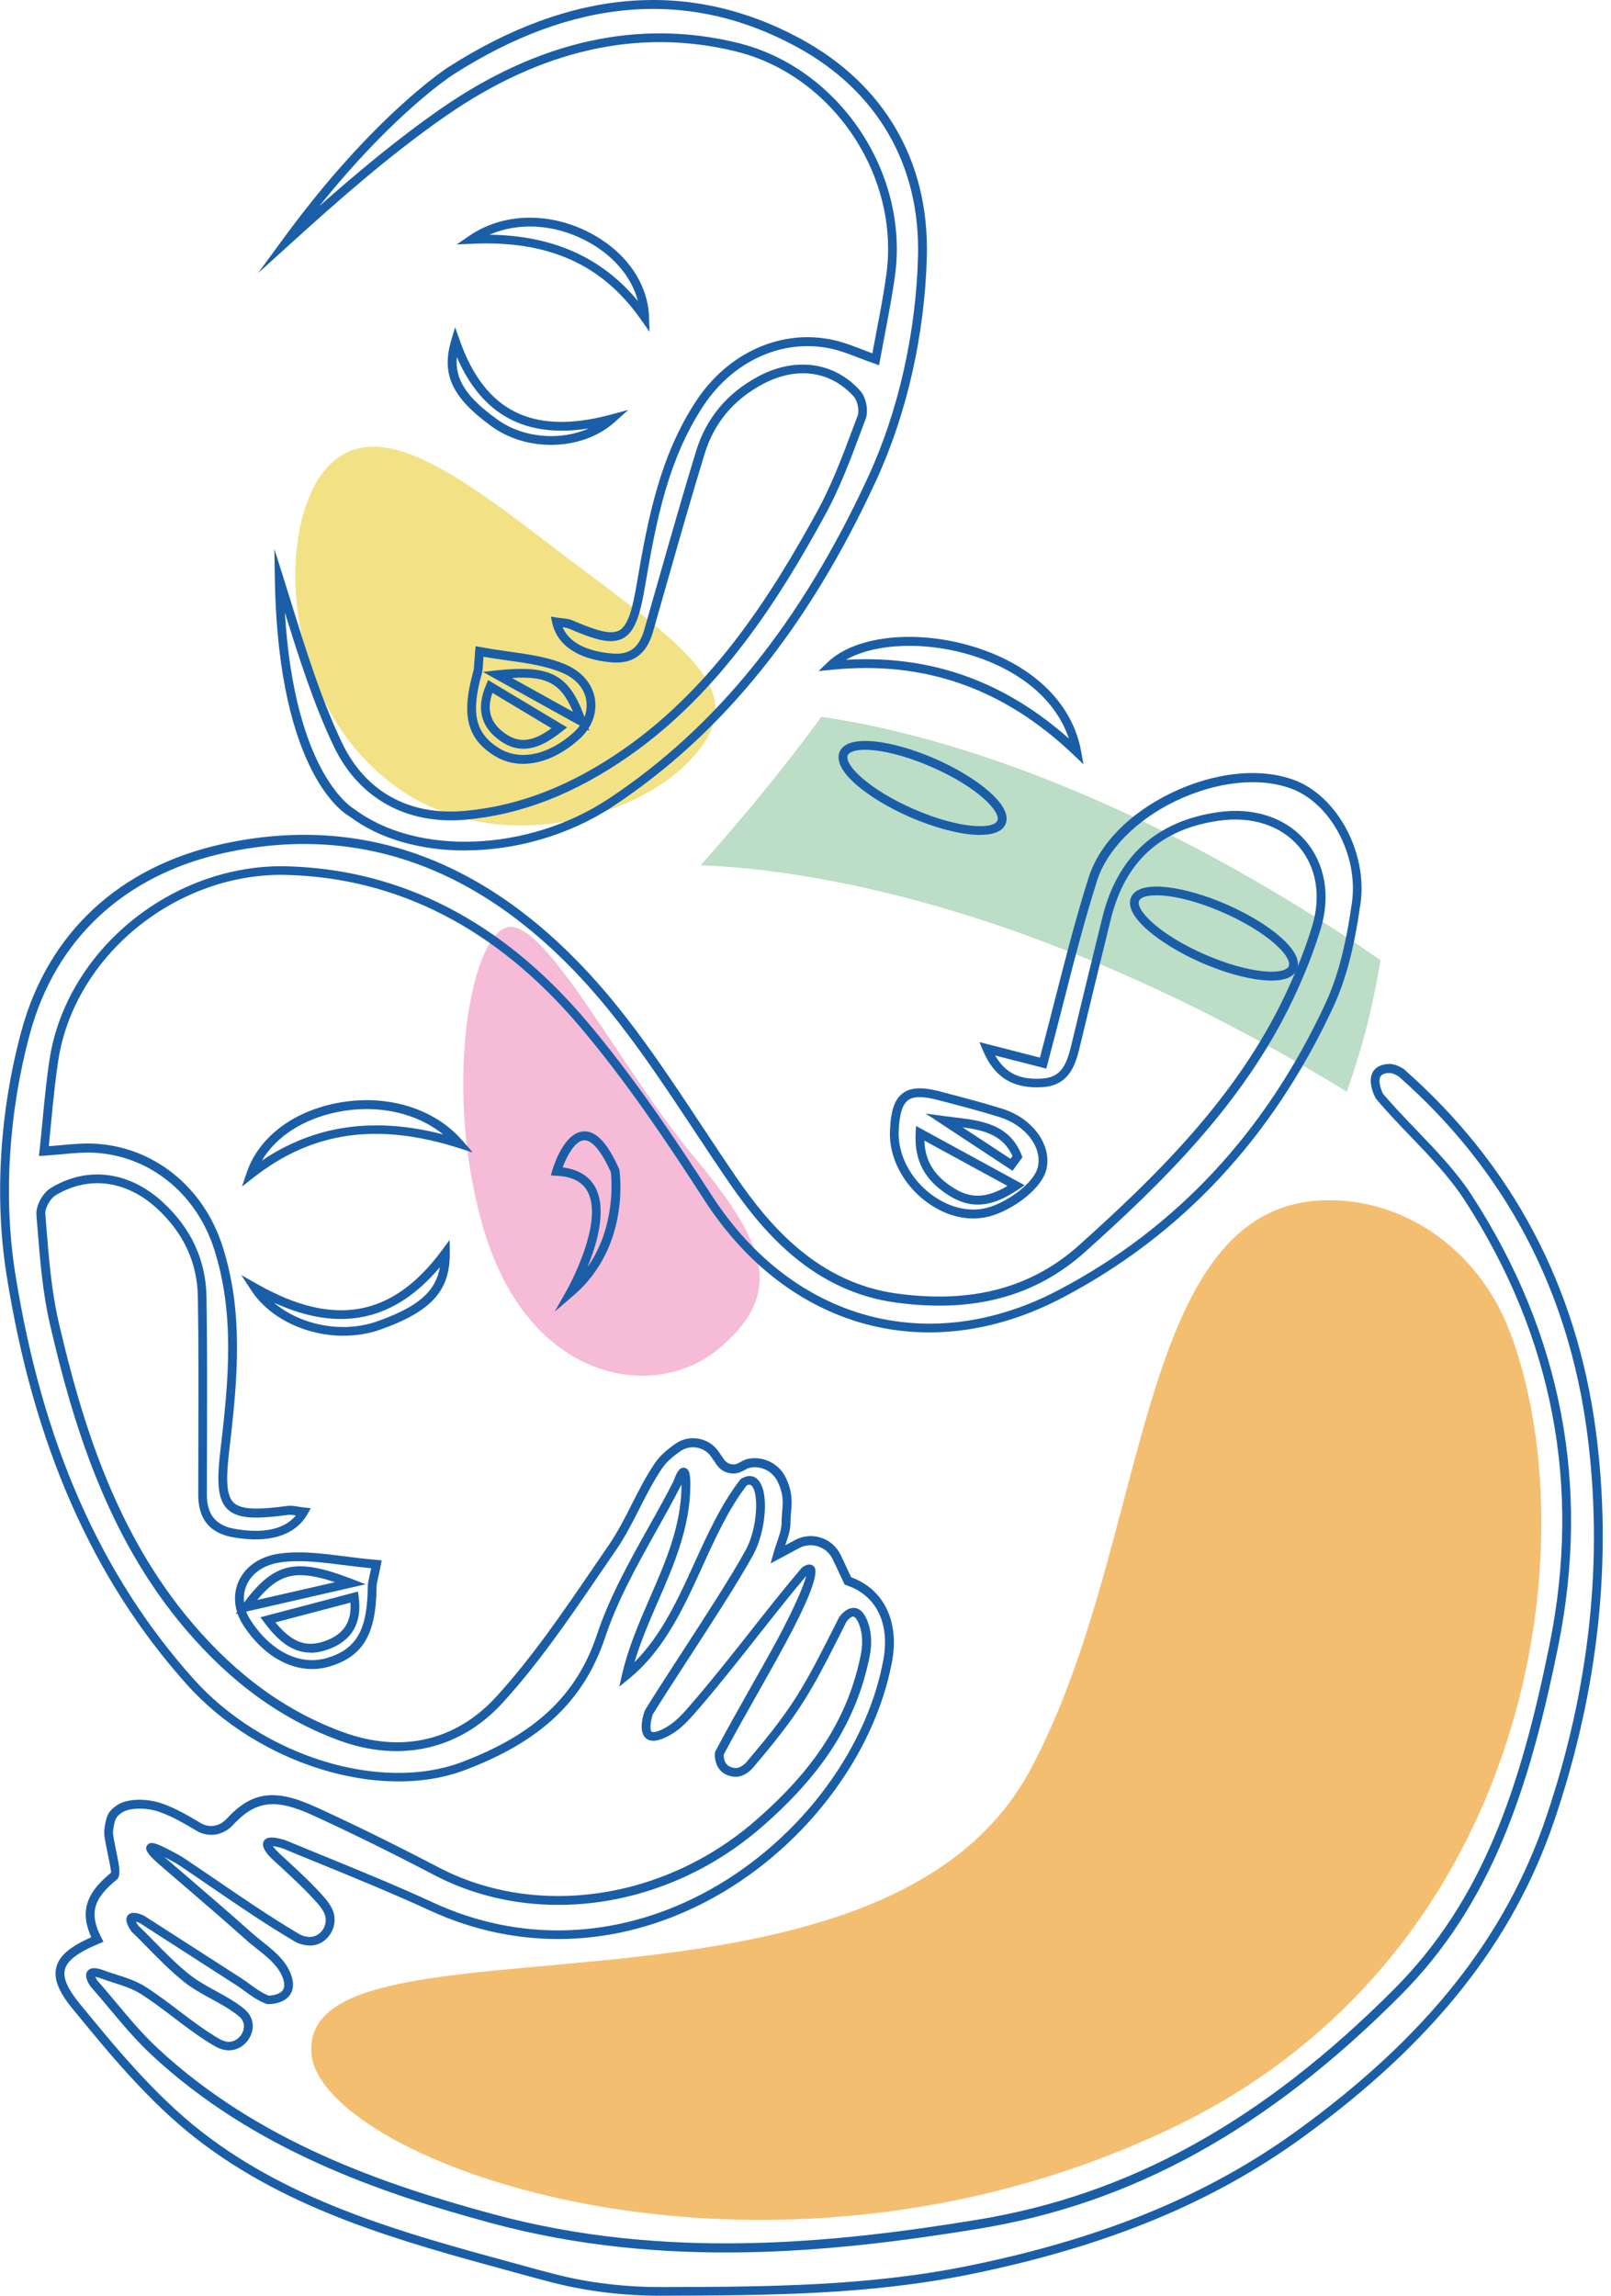 <svg width="146" height="208" viewBox="0 0 146 208" fill="none" xmlns="http://www.w3.org/2000/svg">
<g clip-path="url(#clip0_107_2617)">
<path d="M63.497 78.393C67.556 73.84 71.201 69.374 74.438 64.949C86.012 66.588 104.156 72.566 125.105 86.983C124.448 91.101 123.435 95.063 122.053 98.909C98.455 84.445 77.628 78.949 63.497 78.393Z" fill="#BCDDC6"/>
<path d="M46.769 84.057C50.552 85.25 56.99 97.959 63.341 105.338C69.457 112.85 71.092 117.218 65.092 122.234C59.195 127.094 47.88 125.142 43.821 111.321C39.83 97.738 43.043 82.684 46.769 84.057Z" fill="#F6BBD6"/>
<path d="M88.816 75.647C87.077 75.647 84.658 74.987 82.47 74.031C80.524 73.179 78.796 72.137 77.599 71.094C76.274 69.936 75.756 68.905 76.096 68.111C76.436 67.323 77.541 66.999 79.292 67.179C80.864 67.341 82.804 67.903 84.751 68.748C88.39 70.341 91.862 72.954 91.125 74.668C90.831 75.352 89.973 75.641 88.822 75.641L88.816 75.647ZM78.393 67.932C77.409 67.932 76.936 68.169 76.827 68.43C76.689 68.754 76.954 69.466 78.123 70.486C79.257 71.476 80.915 72.478 82.787 73.295C86.99 75.131 90.042 75.149 90.388 74.355C90.728 73.562 88.632 71.326 84.428 69.49C82.557 68.673 80.702 68.134 79.205 67.978C78.906 67.949 78.635 67.932 78.393 67.932Z" fill="#1B5EA8"/>
<path d="M115.223 88.842C114.947 88.842 114.653 88.824 114.337 88.79C112.765 88.627 110.824 88.066 108.878 87.22C105.239 85.627 101.766 83.015 102.503 81.3C103.246 79.586 107.513 80.35 111.158 81.943C113.104 82.795 114.832 83.837 116.024 84.88C117.348 86.038 117.872 87.069 117.527 87.863C117.245 88.512 116.456 88.842 115.223 88.842ZM104.807 81.115C103.926 81.115 103.367 81.3 103.235 81.613C102.895 82.407 104.991 84.648 109.195 86.478C111.066 87.295 112.92 87.834 114.417 87.99C115.961 88.153 116.657 87.863 116.795 87.538C116.934 87.214 116.669 86.502 115.5 85.482C114.365 84.492 112.707 83.49 110.836 82.673C108.29 81.561 106.16 81.115 104.807 81.115Z" fill="#1B5EA8"/>
<path d="M136.771 120.508C134.289 114.061 128.514 109.283 121.655 108.784C102.498 107.389 104.697 139.35 93.336 160.417C79.649 185.798 27.041 172.192 28.227 186.076C29.056 195.796 68.777 210.554 106.068 192.865C138.999 177.243 144.072 139.478 136.777 120.508H136.771Z" fill="#F4BE71"/>
<path d="M59.927 208C56.523 208 53.247 207.606 50.184 206.83C49.193 206.575 48.203 206.308 47.206 206.036L46.406 205.816C36.473 203.111 26.206 200.313 17.793 193.768C13.434 190.38 9.789 185.92 6.57 181.987C5.298 180.434 4.849 179.282 5.102 178.251C5.361 177.208 6.317 176.38 8.275 175.517C7.238 173.235 7.774 171.52 10.06 169.678C10.089 169.504 9.858 168.392 9.72 167.726C9.553 166.915 9.403 166.214 9.449 165.826C9.599 164.593 9.772 164.123 10.584 163.567C11.591 162.878 13.446 162.965 14.684 163.399C15.887 163.822 16.953 164.436 18.231 165.195C18.962 165.624 19.895 165.473 20.505 164.819C22.849 162.282 24.922 162.015 28.699 163.753C32.172 165.34 35.782 167.118 39.732 169.18C48.623 173.825 60.145 172.146 68.403 165.004C73.896 160.248 76.856 155.609 78.008 149.944C78.14 149.289 78.284 148.027 77.754 146.932C77.616 146.648 77.466 146.48 77.34 146.474C77.167 146.417 76.844 146.747 76.701 146.949L76.073 148.201C75.082 150.164 74.057 152.197 72.871 154.085C71.512 156.252 69.865 158.239 68.299 160.092C67.43 161.123 66.572 160.984 66.485 160.967C65.938 160.909 65.489 160.683 65.19 160.289C64.694 159.652 64.787 158.835 64.792 158.8L64.838 158.661C65.823 156.796 66.877 154.931 67.896 153.124C68.783 151.554 69.675 149.985 70.528 148.397C71.806 146.017 72.831 143.735 73.067 142.779C71.547 144.58 70.044 146.486 68.593 148.328C66.94 150.425 65.23 152.591 63.485 154.624L63.336 154.792C62.593 155.661 61.827 156.553 60.842 157.132C59.76 157.769 59.005 157.885 58.539 157.486C57.79 156.848 58.331 155.261 58.453 154.943C59.287 153.582 60.393 151.884 61.579 150.054C63.773 146.677 66.255 142.86 67.591 140.416C68.639 138.499 68.8 135.266 68.109 134.6C68.057 134.548 67.948 134.438 67.654 134.6C66.013 136.749 64.815 139.373 63.664 141.916C61.971 145.629 60.226 149.469 57.024 152.081L56.12 152.817L56.385 151.676C56.944 149.255 57.94 146.973 58.896 144.766C60.358 141.406 61.74 138.226 61.764 134.56V134.49C61.015 135.961 60.22 137.375 59.454 138.748C57.733 141.823 55.953 145.009 54.848 148.334C52.936 154.08 49.003 157.793 42.093 160.387C34.458 163.255 23.402 159.843 16.935 152.62C8.378 143.063 3.029 130.911 0.587 115.474C-0.507 108.547 -0.035 100.716 1.935 93.435C4.336 84.526 10.831 78.496 20.223 76.452C32.557 73.764 43.723 77.726 53.402 88.216C57.214 92.346 60.404 97.171 63.491 101.834C64.585 103.49 65.685 105.147 66.802 106.774C69.802 111.118 74.161 116.227 81.301 117.2C88.09 118.121 93.492 116.685 97.828 112.787C104.507 106.78 112.01 99.586 116.467 90.15C117.509 87.944 118.31 85.905 118.915 83.918C119.744 81.196 119.306 78.572 117.728 76.718C116.087 74.79 113.45 73.932 110.473 74.355C105.175 75.114 101.968 78.039 100.666 83.287C99.728 87.092 98.807 90.903 97.891 94.715C97.528 96.232 97.027 98.312 94.551 98.491C91.862 98.688 90.112 97.634 89.075 95.161L88.764 94.414L94.246 95.821C94.684 94.165 95.104 92.531 95.519 90.909C96.526 86.965 97.476 83.24 98.657 79.516C99.618 76.481 102.342 73.689 106.131 71.853C110.058 69.947 114.256 69.513 117.36 70.7C121.218 72.171 123.936 77.269 123.302 81.833C122.732 85.876 121.972 88.778 120.826 91.245C115.344 103.061 107.081 111.924 96.261 117.588C84.157 123.931 71.432 120.461 63.848 108.749C60.589 103.716 56.748 97.924 52.389 92.826C44.961 84.132 36.116 79.574 26.102 79.273C25.912 79.267 25.717 79.261 25.521 79.261C15.738 79.261 6.726 86.693 5.28 96.082C5.004 97.895 4.825 99.702 4.641 101.613C4.572 102.349 4.497 103.096 4.422 103.849C4.825 103.82 5.206 103.785 5.568 103.751C6.611 103.658 7.503 103.571 8.419 103.612C13.826 103.82 18.444 107.481 20.177 112.943C22.054 118.851 21.571 124.707 20.799 131.206C20.494 133.789 20.453 135.423 21.162 136.129C21.864 136.83 23.546 136.772 26.022 136.442C26.379 136.396 26.736 136.454 27.076 136.512C27.231 136.535 27.392 136.564 27.559 136.581L28.164 136.645L27.864 137.178C26.765 139.118 24.369 139.865 21.116 139.28C18.997 138.898 17.966 137.635 17.966 135.417C17.966 133.679 17.972 131.947 17.977 130.21C17.989 126.039 18.006 121.73 17.931 117.496C17.88 114.391 16.63 111.692 14.223 109.485C11.436 106.925 7.993 106.49 5.01 108.315C4.543 108.599 4.065 109.485 4.106 109.983L4.204 111.188C4.434 114.049 4.67 117.009 5.321 119.807C7.376 128.657 10.417 138.811 17.402 147.025C21.484 151.832 25.97 155.07 31.106 156.941C36.392 158.864 41.316 157.723 44.967 153.732C48.197 150.199 50.978 146.121 53.673 142.177C54.18 141.435 54.687 140.694 55.193 139.952C55.982 138.805 56.639 137.52 57.266 136.268C57.905 135.012 58.562 133.714 59.368 132.538C59.863 131.814 60.572 131.258 61.193 130.818C62.437 129.938 64.176 130.216 65.075 131.444L65.639 132.26C65.875 132.579 66.266 132.735 66.658 132.66C66.808 132.631 66.952 132.55 67.119 132.457C67.32 132.347 67.556 132.214 67.85 132.162C69.226 131.913 70.614 132.619 71.224 133.899C71.852 135.226 71.771 136.129 71.691 137.004C71.662 137.3 71.639 137.595 71.639 137.913C71.645 138.614 71.414 139.28 71.172 139.981C71.172 139.987 71.172 139.999 71.167 140.004L72.053 139.53C72.791 139.136 73.631 139.06 74.426 139.327C75.215 139.587 75.848 140.155 76.205 140.914L77.138 142.901C80.104 143.984 81.52 146.903 80.841 150.558C79.211 159.275 72.589 167.813 63.969 172.302C55.884 176.513 46.999 176.797 38.949 173.09C35.702 171.595 32.333 170.217 29.074 168.885C27.922 168.416 26.77 167.946 25.619 167.466C25.169 167.327 24.893 167.28 24.732 167.263C24.859 167.448 25.089 167.709 25.319 167.923L25.86 168.421C27.087 169.551 28.36 170.715 29.471 172.001C29.672 172.233 29.851 172.493 30.024 172.8C30.461 173.576 30.415 174.526 29.903 175.274C29.408 176.003 28.613 176.374 27.761 176.247C27.358 176.189 27.018 176.079 26.73 175.911C24.15 174.393 21.64 172.679 19.21 171.016C18.213 170.333 17.212 169.649 16.21 168.977C15.973 168.821 15.726 168.688 15.473 168.555C15.34 168.485 15.208 168.416 15.081 168.34C15.018 168.311 14.96 168.277 14.902 168.248C14.937 168.277 14.972 168.311 15.006 168.34L17.217 170.24C19.049 171.816 20.943 173.443 22.774 175.082C23.085 175.36 23.419 175.621 23.753 175.893C24.778 176.71 25.837 177.55 26.333 178.789C26.644 179.577 26.632 180.226 26.287 180.73C25.688 181.604 24.34 181.581 24.283 181.581L24.162 181.558C23.43 181.303 22.797 180.846 22.181 180.4C21.922 180.214 21.669 180.023 21.404 179.855L12.657 174.225C12.513 174.161 12.398 174.127 12.317 174.104C12.375 174.219 12.45 174.353 12.536 174.463C12.973 174.88 13.44 175.355 13.912 175.835C14.966 176.907 16.048 178.019 17.235 178.946C17.937 179.496 18.761 179.948 19.555 180.382C20.459 180.875 21.398 181.39 22.198 182.068C22.958 182.728 23.114 183.713 22.63 184.599C22.123 185.526 21.093 185.972 20.131 185.671C19.889 185.595 19.665 185.503 19.469 185.387C18.15 184.622 16.912 183.684 15.72 182.775C14.776 182.056 13.803 181.321 12.801 180.678C12.058 180.203 11.188 179.919 10.261 179.624C9.841 179.49 9.421 179.351 9.012 179.201C8.839 179.143 8.718 179.114 8.637 179.102C8.684 179.206 8.758 179.346 8.833 179.456C9.386 180.075 9.945 180.747 10.509 181.419C11.695 182.838 12.922 184.304 14.281 185.566C23.367 194.023 34.757 197.915 44.702 200.609C60.266 204.82 75.589 203.233 88.528 201.119C102.354 198.86 114.371 192.222 126.343 180.22C134.433 172.111 137.825 161.87 140.433 148.988C143.335 134.647 140.744 121.11 132.74 108.749C131.375 106.647 129.573 104.764 127.823 102.946C126.769 101.851 125.686 100.721 124.696 99.54C124.575 99.331 123.918 98.051 124.402 97.153C124.569 96.846 124.938 96.464 125.755 96.4C126.205 96.36 126.613 96.487 127.206 96.846C137.047 105.488 142.886 116.505 144.625 129.636C146.151 141.198 144.89 153.066 140.871 164.917C137.139 175.916 129.901 185.034 118.103 193.612C109.897 199.578 100.304 203.528 87.929 206.054C78.704 207.936 69.376 207.965 60.358 207.994H60.088C60.042 207.994 59.99 207.994 59.944 207.994L59.927 208ZM12.617 163.869C11.995 163.869 11.407 163.979 11.033 164.239C10.515 164.593 10.382 164.79 10.244 165.931C10.215 166.186 10.371 166.921 10.503 167.57C10.86 169.267 10.964 169.991 10.566 170.31C8.436 172.03 8.073 173.397 9.179 175.54L9.38 175.928L8.977 176.096C7.042 176.901 6.087 177.625 5.879 178.453C5.695 179.201 6.11 180.168 7.186 181.489C10.377 185.387 13.993 189.806 18.283 193.148C26.569 199.595 36.761 202.37 46.613 205.052L47.414 205.272C48.404 205.544 49.389 205.81 50.379 206.065C53.379 206.83 56.587 207.212 59.927 207.212H60.341C69.318 207.183 78.606 207.154 87.756 205.289C100.022 202.793 109.511 198.877 117.625 192.986C129.285 184.512 136.431 175.517 140.111 164.68C144.09 152.95 145.345 141.203 143.831 129.764C142.12 116.83 136.374 105.981 126.74 97.513C126.291 97.252 126.061 97.206 125.813 97.217C125.444 97.246 125.203 97.362 125.099 97.553C124.863 97.993 125.208 98.845 125.347 99.111C126.274 100.2 127.35 101.318 128.393 102.407C130.166 104.255 132.003 106.166 133.402 108.327C141.527 120.873 144.159 134.612 141.211 149.168C138.573 162.195 135.13 172.557 126.901 180.811C114.809 192.934 102.653 199.647 88.655 201.935C75.635 204.061 60.209 205.66 44.494 201.408C34.458 198.692 22.958 194.759 13.739 186.18C12.346 184.883 11.102 183.4 9.899 181.964C9.34 181.297 8.787 180.631 8.217 179.988C8.004 179.693 7.601 179.039 7.923 178.593C8.257 178.129 9 178.378 9.271 178.471H9.282C9.68 178.627 10.094 178.76 10.503 178.888C11.436 179.183 12.398 179.496 13.227 180.029C14.252 180.689 15.242 181.437 16.198 182.166C17.373 183.058 18.588 183.979 19.866 184.721C20.016 184.808 20.177 184.877 20.361 184.935C21.064 185.149 21.657 184.738 21.933 184.24C22.169 183.811 22.233 183.186 21.709 182.728C20.949 182.085 20.091 181.616 19.175 181.118C18.352 180.666 17.5 180.203 16.745 179.612C15.524 178.65 14.419 177.521 13.348 176.432C12.881 175.957 12.421 175.482 11.943 175.024C11.638 174.619 11.252 173.959 11.58 173.536C11.897 173.136 12.524 173.333 13.037 173.553L21.841 179.212C22.118 179.392 22.388 179.589 22.653 179.78C23.229 180.197 23.776 180.591 24.363 180.811C24.674 180.799 25.365 180.701 25.636 180.301C25.814 180.035 25.803 179.635 25.596 179.114C25.181 178.071 24.208 177.295 23.264 176.548C22.912 176.27 22.567 175.998 22.25 175.708C20.425 174.075 18.53 172.447 16.705 170.877L14.494 168.977C13.112 167.796 13.158 167.46 13.336 167.193C13.59 166.817 14.044 166.915 15.461 167.663L15.847 167.871C16.123 168.016 16.394 168.166 16.653 168.334C17.661 169.006 18.663 169.69 19.665 170.373C22.083 172.024 24.582 173.733 27.133 175.239C27.335 175.355 27.576 175.436 27.876 175.476C28.417 175.552 28.924 175.314 29.246 174.845C29.58 174.347 29.615 173.721 29.327 173.217C29.183 172.962 29.033 172.742 28.866 172.551C27.784 171.306 26.534 170.153 25.319 169.035L24.778 168.537C24.225 168.033 23.615 167.321 23.909 166.811C24.196 166.301 25.026 166.469 25.878 166.73C27.058 167.217 28.21 167.691 29.362 168.161C32.632 169.499 36.012 170.877 39.272 172.383C47.091 175.986 55.723 175.708 63.595 171.613C72.007 167.234 78.463 158.916 80.046 150.431C80.674 147.083 79.424 144.54 76.712 143.625L76.551 143.573L75.474 141.285C75.209 140.723 74.743 140.311 74.161 140.115C73.579 139.918 72.958 139.976 72.416 140.265L69.842 141.649L70.09 140.746C70.188 140.404 70.297 140.068 70.412 139.744C70.631 139.107 70.838 138.504 70.833 137.942C70.833 137.595 70.862 137.276 70.885 136.958C70.96 136.118 71.023 135.394 70.493 134.27C70.038 133.32 69.013 132.776 67.982 132.973C67.815 133.002 67.666 133.089 67.487 133.181C67.291 133.291 67.067 133.413 66.79 133.471C66.082 133.598 65.397 133.326 64.977 132.747L64.412 131.93C63.773 131.061 62.524 130.864 61.643 131.496C61.078 131.895 60.439 132.393 60.013 133.019C59.236 134.16 58.585 135.429 57.963 136.662C57.318 137.931 56.65 139.246 55.832 140.433C55.326 141.169 54.819 141.91 54.312 142.652C51.606 146.619 48.807 150.72 45.537 154.294C41.713 158.482 36.346 159.721 30.818 157.717C25.55 155.8 20.954 152.481 16.78 147.569C9.685 139.223 6.605 128.953 4.532 120.01C3.87 117.154 3.628 114.165 3.397 111.275L3.3 110.07C3.23 109.271 3.852 108.095 4.584 107.649C7.883 105.627 11.684 106.097 14.747 108.912C17.321 111.275 18.657 114.165 18.715 117.502C18.784 121.747 18.772 126.057 18.761 130.227C18.755 131.959 18.749 133.697 18.749 135.434C18.749 137.172 19.521 138.203 21.242 138.51C23.114 138.846 25.515 138.875 26.816 137.299C26.557 137.259 26.327 137.224 26.12 137.253C23.264 137.63 21.542 137.653 20.598 136.714C19.653 135.776 19.659 134.027 20.004 131.131C20.764 124.73 21.242 118.961 19.417 113.21C17.787 108.072 13.457 104.631 8.384 104.434C7.52 104.394 6.645 104.481 5.637 104.573C5.125 104.62 4.584 104.666 4.002 104.706L3.53 104.735L3.582 104.26C3.68 103.345 3.766 102.447 3.852 101.555C4.037 99.632 4.209 97.814 4.492 95.978C6 86.212 15.363 78.479 25.527 78.479C25.728 78.479 25.924 78.479 26.131 78.491C36.381 78.803 45.421 83.455 52.999 92.323C57.387 97.46 61.245 103.282 64.522 108.332C71.869 119.674 84.186 123.033 95.904 116.899C106.557 111.315 114.705 102.581 120.112 90.933C121.224 88.54 121.966 85.708 122.525 81.746C123.112 77.529 120.625 72.826 117.089 71.476C114.187 70.37 110.225 70.793 106.488 72.6C102.953 74.314 100.315 77.002 99.428 79.782C98.254 83.484 97.304 87.197 96.302 91.129C95.853 92.879 95.403 94.645 94.925 96.435L94.822 96.817L90.192 95.63C91.108 97.24 92.444 97.866 94.505 97.715C96.267 97.588 96.699 96.319 97.125 94.547C98.041 90.73 98.962 86.918 99.906 83.113C101.271 77.593 104.795 74.384 110.375 73.585C113.628 73.11 116.525 74.077 118.344 76.214C120.101 78.282 120.596 81.178 119.686 84.173C119.07 86.194 118.258 88.268 117.193 90.515C112.673 100.084 105.106 107.348 98.363 113.406C93.843 117.467 88.223 118.973 81.198 118.017C73.746 117.003 69.243 111.732 66.151 107.255C65.028 105.622 63.929 103.965 62.829 102.303C59.76 97.669 56.587 92.873 52.821 88.789C43.349 78.52 32.442 74.639 20.396 77.263C11.309 79.238 5.027 85.071 2.706 93.672C0.772 100.849 0.299 108.558 1.382 115.376C3.801 130.656 9.087 142.669 17.534 152.11C23.793 159.107 34.463 162.421 41.822 159.658C48.485 157.155 52.274 153.593 54.099 148.102C55.234 144.702 57.03 141.487 58.769 138.377C59.541 137.004 60.335 135.585 61.055 134.166C61.424 133.048 61.758 132.938 62.034 132.984C62.489 133.06 62.57 133.61 62.564 134.589C62.535 138.417 61.061 141.823 59.627 145.107C58.855 146.88 58.067 148.704 57.502 150.593C59.961 148.143 61.476 144.824 62.938 141.603C64.124 138.997 65.351 136.303 67.073 134.067L67.182 133.969C67.729 133.633 68.27 133.656 68.662 134.038C69.767 135.104 69.382 138.823 68.288 140.821C66.94 143.283 64.447 147.123 62.247 150.506C61.061 152.33 59.961 154.028 59.166 155.313C58.965 155.875 58.855 156.715 59.057 156.889C59.161 156.976 59.558 156.976 60.445 156.454C61.314 155.945 62.04 155.099 62.737 154.282L62.886 154.109C64.625 152.087 66.33 149.927 67.977 147.841C69.485 145.924 71.052 143.937 72.641 142.067L72.716 141.997C73.136 141.707 73.47 141.667 73.718 141.887C73.925 142.072 74.547 142.634 71.236 148.791C70.378 150.384 69.485 151.96 68.599 153.535C67.597 155.308 66.554 157.144 65.587 158.974C65.587 159.125 65.599 159.519 65.829 159.808C65.996 160.023 66.255 160.144 66.618 160.185C66.664 160.185 67.147 160.248 67.706 159.582C69.255 157.752 70.885 155.783 72.215 153.663C73.384 151.803 74.397 149.788 75.382 147.841L76.038 146.544C76.125 146.411 76.677 145.646 77.415 145.675C77.852 145.704 78.215 146.011 78.491 146.585C78.958 147.558 79.073 148.809 78.808 150.106C77.616 155.956 74.576 160.741 68.938 165.612C60.433 172.968 48.554 174.689 39.375 169.893C35.437 167.836 31.838 166.064 28.383 164.483C24.951 162.907 23.177 163.121 21.098 165.363C20.235 166.296 18.893 166.51 17.839 165.884C16.601 165.149 15.57 164.558 14.436 164.158C13.918 163.973 13.261 163.863 12.639 163.863L12.617 163.869Z" fill="#1B5EA8"/>
<path d="M88.2 110.395C86.76 110.395 85.275 109.873 83.933 108.871C81.82 107.29 80.564 104.846 80.651 102.5C80.72 100.64 81.065 99.604 81.82 99.047C82.534 98.515 83.576 98.463 85.2 98.891L85.637 99.007C87.348 99.453 89.115 99.916 90.837 100.455C93.567 101.312 95.323 103.699 94.845 105.894C94.471 107.608 92.075 109.404 90.071 110.088C89.467 110.296 88.839 110.395 88.206 110.395H88.2ZM83.357 99.401C82.896 99.401 82.545 99.493 82.292 99.685C81.768 100.079 81.503 100.959 81.445 102.523C81.371 104.614 82.505 106.798 84.405 108.222C86.121 109.508 88.09 109.908 89.812 109.323C91.58 108.715 93.762 107.087 94.062 105.714C94.453 103.919 92.933 101.944 90.595 101.214C88.897 100.681 87.135 100.223 85.436 99.777L84.992 99.662C84.33 99.488 83.789 99.401 83.351 99.401H83.357ZM88.62 109.138C87.849 109.138 87.037 108.935 86.173 108.419C83.852 107.035 82.839 105.199 82.983 102.644L83.017 102.013L92.858 107.383L92.311 107.753C91.229 108.477 89.996 109.138 88.62 109.138ZM83.772 103.334C83.835 105.245 84.716 106.618 86.582 107.73C88.062 108.611 89.467 108.535 91.303 107.446L83.772 103.34V103.334ZM91.77 106.079L83.887 100.889L85.626 101.127C85.908 101.167 86.196 101.196 86.478 101.231C88.925 101.527 91.459 101.828 92.582 104.637L92.662 104.846L91.764 106.074L91.77 106.079ZM87.232 102.135L91.574 104.99L91.758 104.735C90.895 102.83 89.156 102.39 87.227 102.135H87.232Z" fill="#1B5EA8"/>
<path d="M98.196 69.252L97.309 68.406C90.975 62.365 83.789 59.828 75.336 60.685L74.184 60.801L75.019 59.996C77.599 57.523 83.305 56.984 88.586 58.704C93.779 60.401 97.2 63.807 97.972 68.041L98.19 69.246L98.196 69.252ZM78.463 59.724C85.367 59.724 91.424 62.093 96.866 66.912C95.749 63.57 92.714 60.9 88.35 59.469C84.065 58.067 79.367 58.241 76.666 59.776C77.27 59.741 77.869 59.724 78.463 59.724Z" fill="#1B5EA8"/>
<path d="M28.279 151.218C25.999 151.218 23.718 149.805 22.072 147.285C21.841 146.932 21.657 146.561 21.53 146.191L21.352 146.231L21.484 146.052C21.191 145.096 21.237 144.117 21.64 143.237C22.262 141.881 23.632 140.978 25.4 140.746C27.283 140.503 29.206 140.746 31.244 141.006C32.183 141.128 33.151 141.25 34.147 141.331L34.596 141.366L34.509 141.806C34.423 142.246 34.348 142.588 34.285 142.866C34.187 143.3 34.124 143.567 34.124 143.804C34.089 148.085 32.886 150.1 29.828 150.998C29.316 151.149 28.797 151.218 28.279 151.218ZM22.313 146.005C22.417 146.289 22.561 146.567 22.739 146.839C24.565 149.631 27.191 150.929 29.609 150.222C32.287 149.44 33.294 147.697 33.329 143.793C33.329 143.462 33.404 143.15 33.508 142.68C33.548 142.507 33.594 142.31 33.64 142.084C32.782 142.003 31.953 141.898 31.152 141.8C29.166 141.545 27.277 141.308 25.509 141.539C24.012 141.731 22.872 142.472 22.371 143.567C22.141 144.076 22.054 144.632 22.123 145.189C24.876 141.516 26.839 141.111 31.912 143.063L33.139 143.538L22.319 146.011L22.313 146.005ZM27.242 142.709C25.699 142.709 24.588 143.41 23.315 144.957L30.352 143.352C29.114 142.935 28.112 142.715 27.248 142.715L27.242 142.709ZM28.152 149.73C26.292 149.73 24.997 148.392 23.954 147.001L23.598 146.527L32.442 144.198L32.505 144.65C32.828 147.042 31.907 148.646 29.759 149.434C29.177 149.643 28.648 149.741 28.152 149.741V149.73ZM24.962 146.99C26.465 148.826 27.772 149.295 29.488 148.67C31.141 148.067 31.872 146.961 31.763 145.2L24.962 146.99Z" fill="#1B5EA8"/>
<path d="M21.928 107.51L22.36 106.241C23.419 103.102 26.454 100.75 30.467 99.951C34.941 99.065 39.323 100.362 41.909 103.345L42.842 104.417L41.489 103.988C34.164 101.677 28.279 102.534 22.981 106.681L21.933 107.504L21.928 107.51ZM33.225 100.484C32.367 100.484 31.492 100.571 30.617 100.744C27.502 101.364 25.026 102.969 23.73 105.152C28.498 101.938 33.905 101.156 40.17 102.783C38.322 101.295 35.863 100.484 33.225 100.484Z" fill="#1B5EA8"/>
<path d="M31.135 121.023C27.807 121.023 24.456 119.483 22.774 116.911L21.864 115.521L23.304 116.337C30.26 120.294 35.581 119.332 40.043 113.291L40.751 112.335L40.763 113.528C40.792 116.951 39.081 118.834 34.458 120.467C33.398 120.844 32.27 121.018 31.141 121.018L31.135 121.023ZM24.83 118.029C27.242 120.068 31.043 120.832 34.187 119.714C37.832 118.423 39.473 117.061 39.865 114.808C35.759 119.697 30.818 120.763 24.83 118.029Z" fill="#1B5EA8"/>
<path d="M50.27 118.84L51.387 116.859C51.422 116.795 54.785 110.771 53.247 107.95C52.763 107.058 51.836 106.595 50.425 106.525L49.919 106.496L50.063 106.01C50.166 105.662 51.105 102.633 52.861 102.511C54.001 102.413 55.055 103.548 56.109 105.911L56.138 106.016C56.178 106.299 57.111 112.966 51.992 117.357L50.27 118.834V118.84ZM50.984 105.767C52.395 105.946 53.391 106.548 53.944 107.562C55.02 109.537 54.128 112.642 53.241 114.808C55.85 111.107 55.418 106.711 55.355 106.189C54.52 104.33 53.673 103.311 52.965 103.311C52.948 103.311 52.93 103.311 52.919 103.311C52.066 103.369 51.335 104.846 50.99 105.767H50.984Z" fill="#1B5EA8"/>
<path d="M30.617 41.496C25.21 45.249 24.79 61.195 33.951 69.675C43.118 78.375 57.157 74.488 62.443 68.986C67.913 63.309 63.52 59.741 54.439 52.808C45.203 46.054 36.001 37.493 30.617 41.49V41.496Z" fill="#F2E285"/>
<path d="M42.122 77.054C38.154 77.054 34.417 76.035 31.676 73.967C31.469 73.863 25.21 70.434 24.91 52.478L24.864 49.744L25.688 52.35C25.941 53.144 26.183 53.937 26.43 54.731C27.738 58.936 29.091 63.28 30.968 67.248C33.087 71.708 37.037 73.921 42.105 73.469C47.039 73.029 51.767 71.187 56.558 67.845C64.758 62.122 70.032 53.7 74.121 46.216C75.411 43.853 76.384 41.241 77.328 38.721L77.731 37.65C77.892 37.215 77.714 36.312 77.391 35.947C75.295 33.601 72.221 33.166 69.151 34.788C66.491 36.196 64.712 38.327 63.859 41.113C62.691 44.925 61.579 48.823 60.508 52.588C60.065 54.152 59.621 55.71 59.172 57.268C58.591 59.278 57.364 60.181 55.406 60.008C52.406 59.747 50.506 58.478 50.051 56.445L49.924 55.866L50.506 55.959C50.65 55.982 50.794 55.999 50.932 56.011C51.249 56.046 51.577 56.075 51.882 56.208C53.909 57.088 55.326 57.546 56.114 57.117C56.926 56.671 57.324 55.183 57.733 52.756C58.752 46.714 59.857 41.31 63.025 36.427C65.955 31.909 70.913 29.708 75.693 30.844C76.499 31.035 77.259 31.324 78.134 31.66C78.428 31.77 78.733 31.892 79.061 32.014C79.188 31.33 79.315 30.658 79.441 29.992C79.781 28.214 80.104 26.534 80.334 24.82C81.543 15.842 75.416 6.8 66.681 4.657C57.928 2.508 49.078 4.483 40.377 10.524C35.275 14.063 30.433 18.361 26.292 22.115L23.384 24.75L25.705 21.582C33.888 10.403 40.573 6.122 40.636 6.082C51.779 -1.043 62.506 -1.912 72.526 3.498C80.161 7.622 84.232 14.649 83.996 23.273C83.806 30.322 82.182 37.499 79.424 43.488C73.286 56.822 65.483 66.495 55.568 73.046C51.554 75.699 46.682 77.049 42.116 77.049L42.122 77.054ZM25.814 55.443C26.695 70.254 32.039 73.26 32.097 73.295C37.797 77.587 47.897 77.17 55.13 72.386C64.919 65.916 72.629 56.353 78.698 43.158C81.411 37.267 83.006 30.201 83.196 23.262C83.42 14.955 79.499 8.19 72.146 4.217C62.403 -1.06 51.946 -0.203 41.062 6.765C41.005 6.806 35.788 10.142 28.947 18.668C32.327 15.68 36.047 12.563 39.922 9.87C48.813 3.695 57.871 1.685 66.865 3.886C75.986 6.122 82.378 15.564 81.117 24.936C80.881 26.667 80.558 28.359 80.219 30.148C80.063 30.965 79.908 31.788 79.752 32.628L79.666 33.091L79.228 32.935C78.727 32.761 78.272 32.581 77.841 32.419C76.988 32.095 76.257 31.811 75.497 31.631C71.057 30.583 66.428 32.639 63.675 36.873C60.589 41.623 59.506 46.94 58.498 52.895C58.038 55.629 57.577 57.222 56.477 57.824C55.401 58.415 53.915 57.969 51.548 56.949C51.393 56.886 51.203 56.857 50.99 56.828C51.715 58.519 53.771 59.063 55.452 59.208C57.047 59.353 57.911 58.699 58.389 57.048C58.838 55.49 59.282 53.932 59.725 52.368C60.802 48.597 61.913 44.693 63.082 40.876C63.998 37.881 65.909 35.593 68.766 34.081C72.123 32.303 75.652 32.813 77.967 35.414C78.491 35.999 78.727 37.221 78.457 37.933L78.059 39.005C77.109 41.553 76.125 44.189 74.806 46.604C70.677 54.169 65.334 62.689 57.001 68.505C52.095 71.928 47.241 73.816 42.168 74.268C36.842 74.743 32.483 72.316 30.237 67.596C28.4 63.732 27.07 59.527 25.803 55.443H25.814Z" fill="#1B5EA8"/>
<path d="M47.414 69.206C46.464 69.206 45.56 68.957 44.753 68.441C42.318 66.889 41.794 64.769 42.882 60.882C42.945 60.662 42.963 60.413 42.986 59.996C43.003 59.729 43.026 59.405 43.06 58.982L43.101 58.542L43.533 58.623C44.425 58.791 45.289 58.919 46.135 59.034C47.978 59.295 49.711 59.538 51.283 60.216C52.734 60.842 53.69 61.965 53.915 63.303C54.065 64.23 53.857 65.168 53.333 65.991L53.42 66.228L53.241 66.13C53.034 66.425 52.786 66.709 52.498 66.97C50.863 68.441 49.066 69.206 47.408 69.206H47.414ZM43.821 59.498C43.803 59.712 43.792 59.892 43.78 60.054C43.752 60.506 43.734 60.807 43.648 61.102C42.663 64.618 43.078 66.425 45.185 67.763C47.074 68.968 49.677 68.435 51.974 66.373C52.193 66.176 52.383 65.968 52.544 65.742L43.763 60.876L45.018 60.737C49.867 60.222 51.554 61.079 52.971 64.954C53.155 64.468 53.212 63.946 53.132 63.442C52.953 62.365 52.187 61.484 50.972 60.963C49.498 60.332 47.811 60.089 46.026 59.84C45.312 59.735 44.575 59.637 43.821 59.504V59.498ZM46.4 61.426L51.934 64.496C50.857 61.936 49.59 61.224 46.4 61.426ZM47.437 67.839C46.728 67.839 45.986 67.613 45.22 67.039C43.55 65.805 43.158 64.12 44.062 62.035L44.241 61.618L51.393 65.904L50.938 66.263C49.896 67.091 48.721 67.839 47.437 67.839ZM44.627 62.782C44.091 64.311 44.437 65.469 45.692 66.396C46.993 67.358 48.22 67.254 49.976 65.985L44.627 62.776V62.782Z" fill="#1B5EA8"/>
<path d="M58.873 30.073L58.101 28.973C54.594 23.963 49.723 21.767 42.79 22.086L41.385 22.15L42.548 21.356C45.565 19.294 49.711 19.178 53.362 21.043C56.673 22.741 58.717 25.613 58.821 28.73L58.867 30.073H58.873ZM44.373 21.263C50.12 21.345 54.542 23.32 57.813 27.276C57.232 25.04 55.516 23.042 53.005 21.756C50.143 20.296 46.97 20.134 44.373 21.258V21.263Z" fill="#1B5EA8"/>
<path d="M49.942 40.308C48.036 40.308 46.118 39.758 44.575 38.646C40.976 36.039 39.974 33.925 40.895 30.832L41.247 29.65L41.656 30.809C43.942 37.302 48.289 39.451 55.326 37.574L56.938 37.14L55.688 38.258C54.174 39.613 52.072 40.308 49.942 40.308ZM41.402 32.35C41.218 34.406 42.289 35.999 45.047 37.991C47.414 39.706 50.777 39.961 53.362 38.814C47.615 39.729 43.682 37.603 41.402 32.35Z" fill="#1B5EA8"/>
</g>
<defs>
<clipPath id="clip0_107_2617">
<rect width="145.241" height="208" fill="white"/>
</clipPath>
</defs>
</svg>
